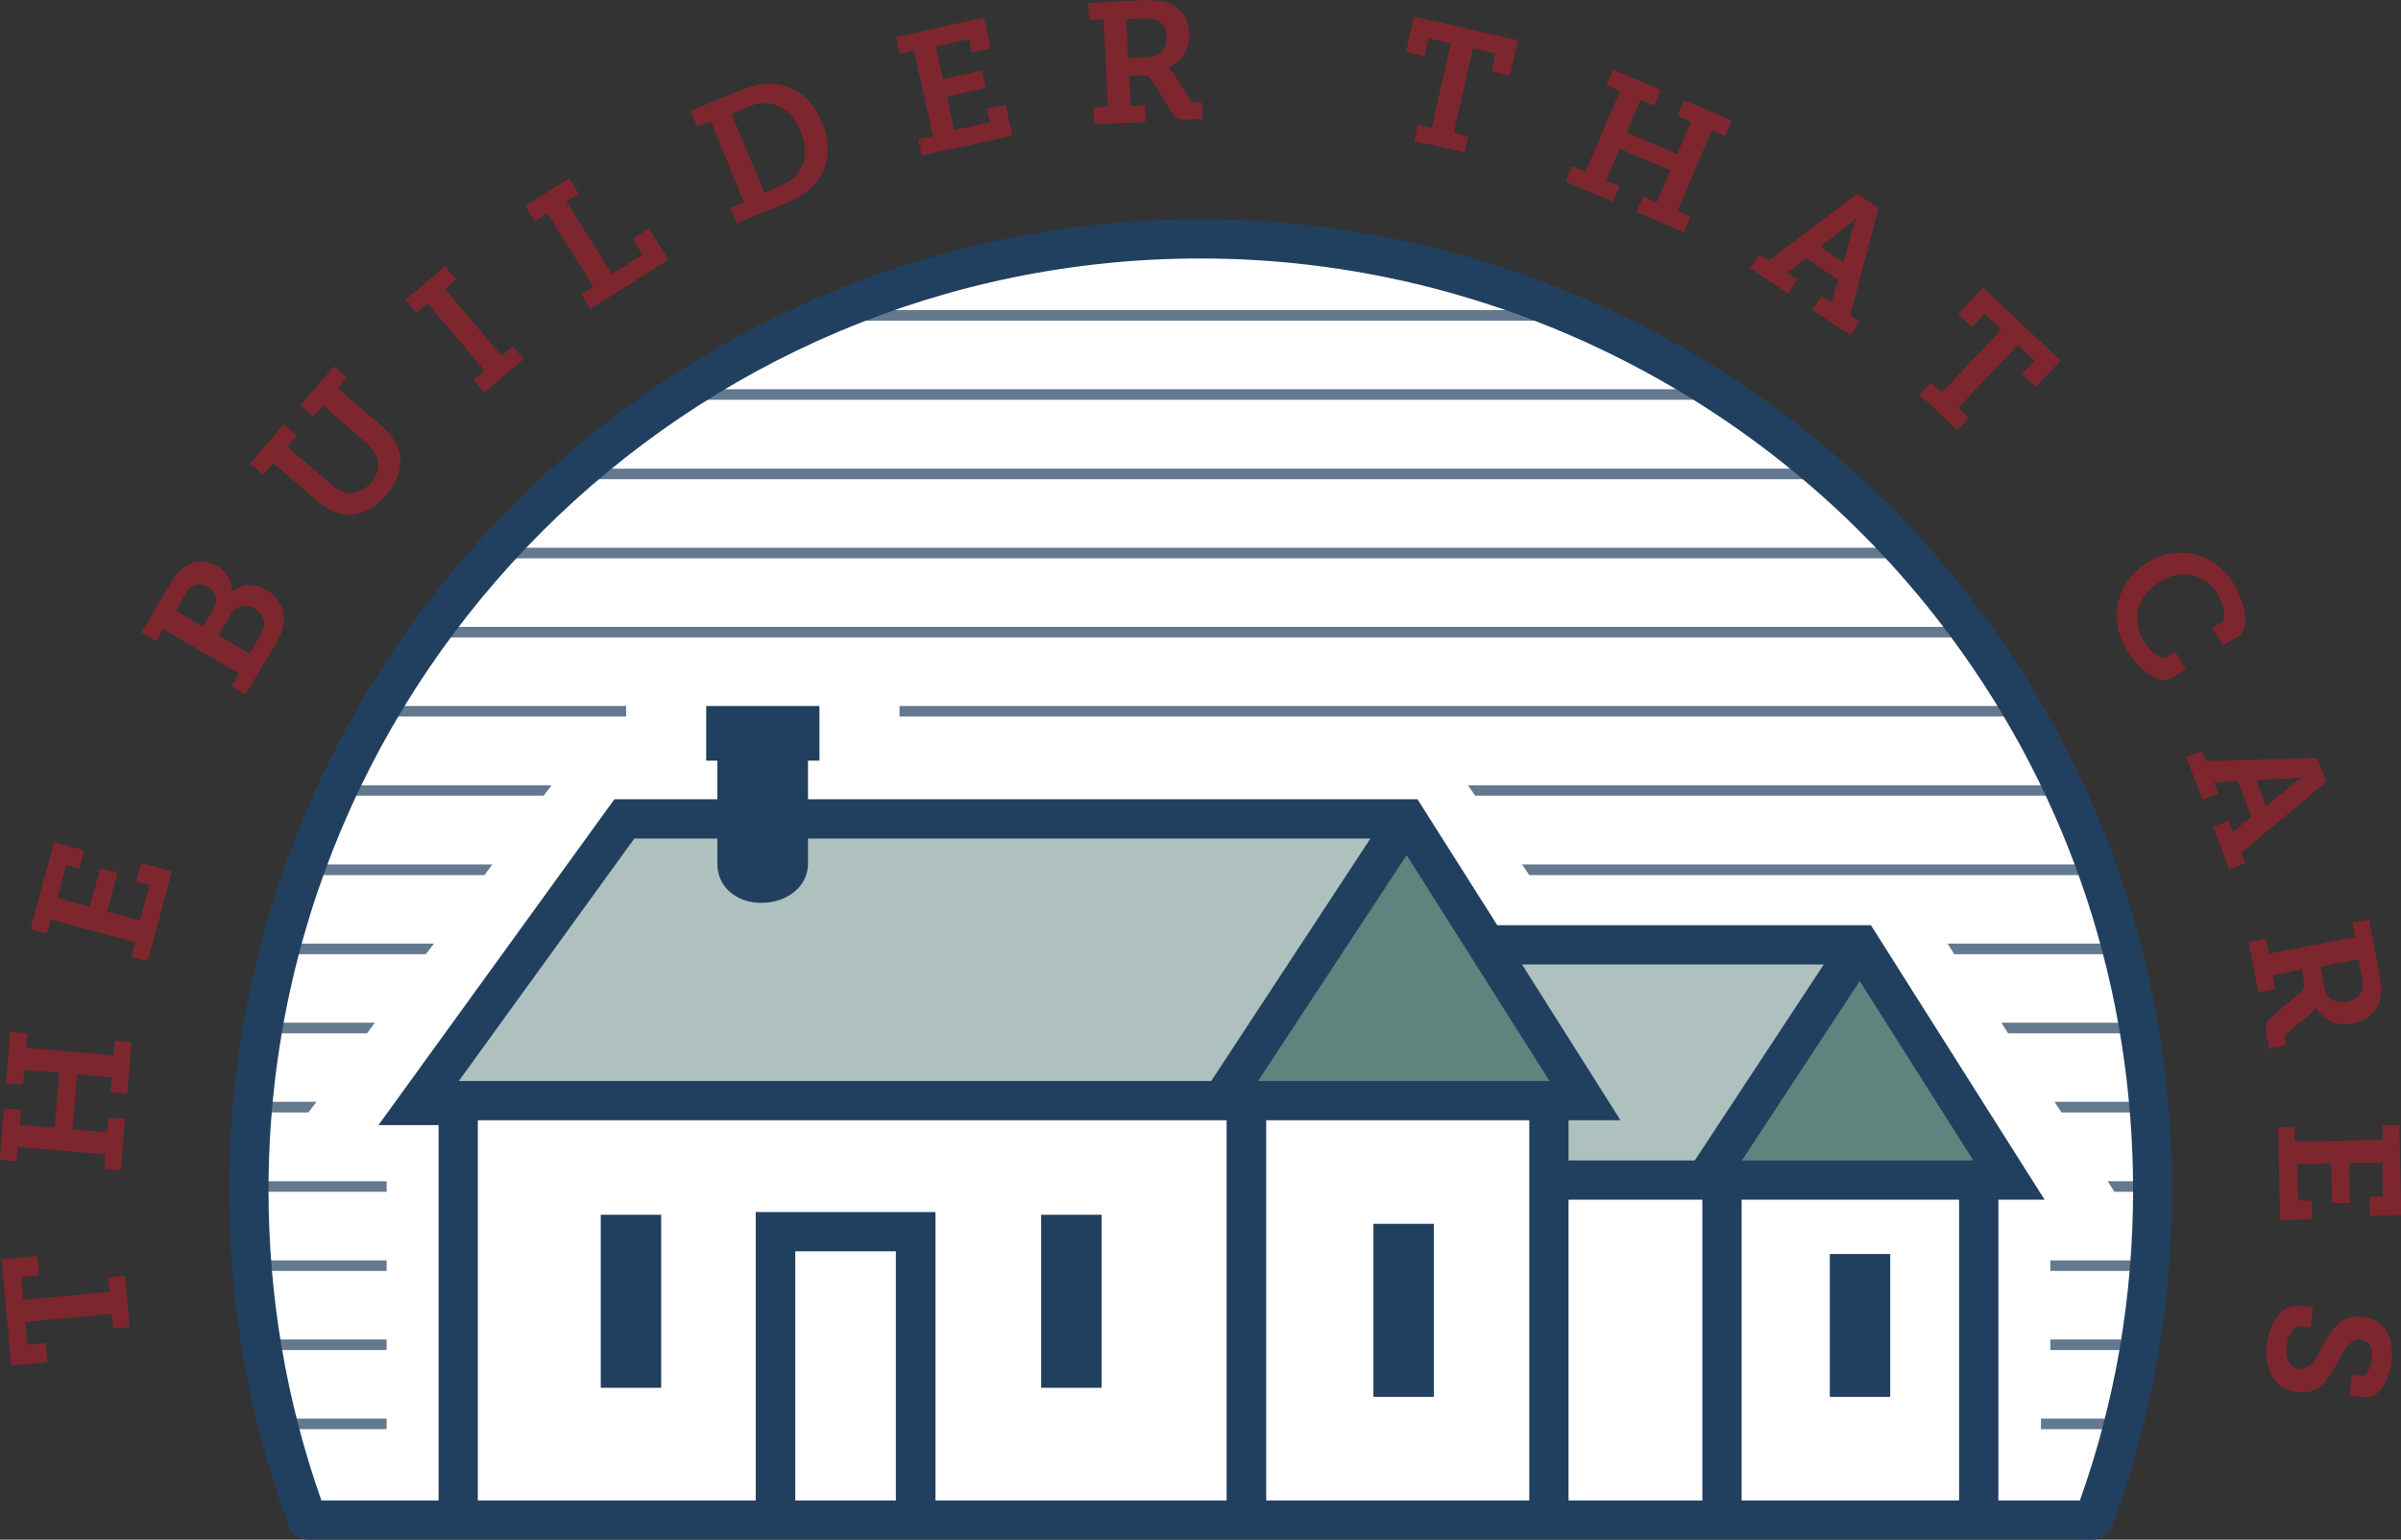 <?xml version="1.0" encoding="UTF-8"?>
<svg id="Layer_2" data-name="Layer 2" xmlns="http://www.w3.org/2000/svg" viewBox="0 0 79.49 50.99">
  <rect x="0" y="0" width="79.49" height="50.99" fill="#333333" stroke="none"/>
  <defs>
    <style>
      .cls-1 {
        opacity: .7;
      }

      .cls-2 {
        fill: #7e262e;
      }

      .cls-3 {
        fill: #fff;
      }

      .cls-4 {
        fill: #aec1be;
      }

      .cls-5 {
        fill: #5e847e;
      }

      .cls-6 {
        fill: none;
      }

      .cls-7 {
        fill: #214060;
      }
    </style>
  </defs>
  <g id="Layer_1-2" data-name="Layer 1">
    <path class="cls-3" d="M69.21,50.17H10.25s-5.92-13.89,2.97-27.81S34.72,7.78,39.73,7.78s24.38,3.42,30.04,21.5c3.47,11.08-.56,20.89-.56,20.89Z"/>
    <g>
      <g class="cls-1">
        <polygon class="cls-7" points="68.22 26.01 68.22 26.35 48.84 26.35 48.6 26.01 68.22 26.01"/>
        <g>
          <rect class="cls-7" x="9.26" y="46.98" width="3.54" height=".35"/>
          <rect class="cls-7" x="67.57" y="46.98" width="2.65" height=".35"/>
          <rect class="cls-7" x="9.26" y="44.36" width="3.54" height=".35"/>
          <rect class="cls-7" x="67.88" y="44.36" width="2.34" height=".35"/>
          <rect class="cls-7" x="8.26" y="41.74" width="4.54" height=".35"/>
          <rect class="cls-7" x="67.88" y="41.74" width="3.34" height=".35"/>
          <rect class="cls-7" x="8.26" y="39.12" width="4.54" height=".35"/>
          <polygon class="cls-7" points="71.22 39.12 71.22 39.47 70 39.47 69.78 39.12 71.22 39.12"/>
          <polygon class="cls-7" points="10.48 36.49 10.21 36.84 8.26 36.84 8.26 36.49 10.48 36.49"/>
          <polygon class="cls-7" points="71.22 36.49 71.22 36.84 68.25 36.84 68.02 36.49 71.22 36.49"/>
          <polygon class="cls-7" points="12.41 33.87 12.15 34.22 9.26 34.22 9.26 33.87 12.41 33.87"/>
          <polygon class="cls-7" points="70.22 33.87 70.22 34.22 66.48 34.22 66.26 33.87 70.22 33.87"/>
          <polygon class="cls-7" points="14.37 31.25 14.1 31.6 9.26 31.6 9.26 31.25 14.37 31.25"/>
          <polygon class="cls-7" points="70.22 31.25 70.22 31.6 64.7 31.6 64.48 31.25 70.22 31.25"/>
          <polygon class="cls-7" points="16.3 28.63 16.04 28.98 10.26 28.98 10.26 28.63 16.3 28.63"/>
          <polygon class="cls-7" points="69.22 28.63 69.22 28.98 50.63 28.98 50.39 28.63 69.22 28.63"/>
          <polygon class="cls-7" points="18.26 26.01 18 26.35 11.26 26.35 11.26 26.01 18.26 26.01"/>
          <rect class="cls-7" x="12.26" y="23.38" width="8.47" height=".35"/>
          <rect class="cls-7" x="29.78" y="23.38" width="37.44" height=".35"/>
          <rect class="cls-7" x="14.26" y="20.76" width="50.96" height=".35"/>
          <rect class="cls-7" x="16.26" y="18.14" width="46.96" height=".35"/>
          <rect class="cls-7" x="19.26" y="15.52" width="40.96" height=".35"/>
          <rect class="cls-7" x="22.26" y="12.89" width="34.96" height=".35"/>
          <rect class="cls-7" x="27.26" y="10.27" width="24.96" height=".35"/>
        </g>
      </g>
      <line class="cls-6" x1="61.58" y1="31.29" x2="66.51" y2="39.08"/>
      <path class="cls-7" d="M69.31,50.99H10.22c-.27,0-.56-.17-.65-.42-1.32-3.56-1.98-7.31-1.98-11.15C7.58,21.69,22.01,7.26,39.75,7.26c10.19,0,19.88,4.9,25.92,13.12h0c4.08,5.55,6.24,12.13,6.24,19.04,0,3.84-.67,7.59-1.99,11.15-.09,.25-.34,.42-.61,.42ZM39.75,8.56c-17.02,0-30.86,13.85-30.86,30.86,0,3.53,.59,6.98,1.75,10.27h58.22c1.17-3.28,1.76-6.74,1.76-10.27,0-6.63-2.07-12.95-5.99-18.27-5.8-7.88-15.1-12.59-24.87-12.59Z"/>
      <g>
        <path class="cls-2" d="M3.75,43.99l-.05-.48-2.86,.27,.07,.76,.6-.06,.06,.63-1.19,.11-.33-3.51,1.19-.11,.06,.63-.6,.06,.07,.76,2.86-.27-.05-.48,.55-.05,.16,1.7-.55,.05Z"/>
        <path class="cls-2" d="M3.45,38.71l.04-.48-2.9-.25-.04,.48-.56-.05,.14-1.7,.56,.05-.04,.49,1.16,.1,.15-1.82-1.16-.1-.04,.49-.56-.05,.14-1.7,.56,.05-.04,.48,2.9,.25,.04-.48,.55,.05-.14,1.7-.55-.05,.04-.49-1.15-.1-.15,1.82,1.15,.1,.04-.49,.55,.05-.14,1.7-.55-.05Z"/>
        <path class="cls-2" d="M4.36,31.68l.13-.47-2.81-.76-.13,.47-.54-.15,.78-2.88,1,.27-.17,.61-.43-.12-.29,1.09,1.07,.29,.35-1.28,.57,.16-.35,1.28,1.09,.3,.32-1.17-.44-.12,.17-.61,1.01,.27-.8,2.97-.54-.14Z"/>
        <path class="cls-2" d="M7.67,22.72l.24-.41-2.5-1.48-.25,.41-.48-.29,.94-1.59c.15-.26,.28-.43,.46-.56,.31-.24,.73-.28,1.11-.05,.32,.19,.51,.51,.49,.86h0c.34-.31,.78-.29,1.15-.07,.48,.28,.64,.8,.54,1.24-.05,.2-.14,.37-.25,.55l-.99,1.67-.48-.28Zm-.59-2.59c.16-.27,.06-.54-.2-.69-.17-.1-.36-.13-.51-.03-.09,.06-.16,.14-.23,.27l-.32,.54,.9,.53,.36-.61Zm1.56,.87c.05-.08,.09-.18,.11-.27,.03-.22-.1-.44-.32-.57-.3-.18-.61-.11-.8,.21l-.4,.67,1.03,.61,.38-.64Z"/>
        <path class="cls-2" d="M9.02,15.36l-.31,.36-.43-.37,1.12-1.3,.43,.37-.32,.37,1.48,1.27c.17,.15,.36,.24,.52,.27,.26,.04,.54-.08,.77-.34,.22-.25,.3-.54,.22-.81-.06-.17-.17-.32-.34-.48l-1.47-1.27-.31,.36-.43-.37,1.11-1.29,.43,.37-.31,.36,1.48,1.27c.3,.26,.5,.57,.57,.88,.1,.47-.09,.98-.44,1.39-.37,.43-.85,.67-1.3,.64-.33-.01-.66-.17-.96-.43l-1.48-1.27Z"/>
        <path class="cls-2" d="M15.67,12.58l.37-.31-1.88-2.22-.37,.31-.36-.43,1.31-1.11,.36,.43-.37,.32,1.88,2.22,.37-.32,.36,.42-1.31,1.11-.36-.42Z"/>
        <path class="cls-2" d="M19.24,9.75l.41-.26-1.53-2.43-.41,.26-.32-.5,1.45-.91,.32,.5-.41,.26,1.51,2.4,1.01-.63-.33-.53,.54-.34,.65,1.03-2.58,1.63-.3-.47Z"/>
        <path class="cls-2" d="M24.18,6.88l.45-.18-1.1-2.69-.45,.18-.21-.52,1.61-.66c.3-.12,.54-.2,.81-.23,.81-.08,1.56,.36,1.93,1.28,.36,.88,.18,1.7-.43,2.22-.21,.19-.47,.32-.78,.45l-1.61,.66-.21-.51Zm1.57-.69c.24-.1,.42-.2,.57-.34,.35-.35,.44-.89,.19-1.5-.26-.63-.72-.94-1.22-.93-.22,0-.4,.06-.62,.16l-.45,.19,1.08,2.62,.45-.19Z"/>
        <path class="cls-2" d="M30.42,4.61l.47-.1-.63-2.84-.47,.1-.12-.55,2.91-.64,.22,1.01-.62,.14-.1-.43-1.1,.24,.24,1.08,1.29-.29,.13,.58-1.29,.29,.24,1.11,1.18-.26-.1-.44,.62-.14,.23,1.02-3,.66-.12-.54Z"/>
        <path class="cls-2" d="M36.2,3.56l.48-.02-.14-2.9-.48,.02-.03-.56,1.77-.09c.29-.01,.54,0,.77,.05,.45,.12,.77,.47,.79,1.04,.03,.56-.25,.97-.7,1.15h0s.12,.07,.21,.21l.51,.81c.06,.1,.14,.12,.28,.12h.13s.03,.55,.03,.55l-.47,.02c-.33,.02-.44-.05-.58-.27l-.62-1.01c-.09-.15-.17-.2-.4-.18l-.37,.02,.05,.99,.46-.02,.03,.55-1.69,.08-.03-.55Zm1.81-1.67c.39-.02,.63-.26,.61-.69-.01-.26-.12-.46-.34-.54-.12-.05-.27-.06-.46-.05l-.54,.03,.06,1.29,.67-.03Z"/>
        <path class="cls-2" d="M46.93,4.13l.47,.11,.63-2.8-.74-.17-.13,.59-.61-.14,.26-1.17,3.44,.78-.26,1.17-.61-.14,.13-.59-.75-.17-.63,2.8,.48,.11-.12,.54-1.67-.38,.12-.54Z"/>
        <path class="cls-2" d="M52.05,5.5l.44,.19,1.14-2.67-.44-.19,.22-.52,1.57,.67-.22,.52-.45-.19-.46,1.07,1.68,.72,.46-1.07-.45-.19,.22-.52,1.57,.67-.22,.52-.44-.19-1.14,2.67,.44,.19-.22,.51-1.57-.67,.22-.51,.45,.19,.45-1.06-1.68-.72-.45,1.06,.45,.19-.22,.51-1.57-.67,.22-.51Z"/>
        <path class="cls-2" d="M58.25,8.43l.31,.2,2.93-2.21,.7,.47-.93,3.55,.31,.2-.31,.46-1.26-.84,.31-.46,.33,.22,.21-.76-1.05-.71-.63,.49,.33,.22-.31,.46-1.25-.84,.31-.46Zm2.78,.26l.32-1.16c.06-.2,.13-.33,.13-.33h-.01s-.1,.11-.26,.24l-.95,.73,.77,.52Z"/>
        <path class="cls-2" d="M63.94,12.67l.35,.33,1.97-2.09-.55-.52-.42,.44-.46-.43,.82-.87,2.57,2.41-.82,.87-.46-.43,.42-.44-.56-.52-1.97,2.09,.35,.33-.38,.4-1.25-1.17,.38-.4Z"/>
        <path class="cls-2" d="M73.95,19.33c.25,.42,.67,1.43,.12,1.76l-.47,.28-.35-.58,.27-.16c.26-.16,.07-.66-.1-.95-.4-.66-1.16-.87-1.89-.43-.78,.47-.98,1.28-.57,1.96,.13,.21,.52,.71,.79,.54l.27-.16,.35,.58-.47,.28c-.51,.31-1.22-.48-1.5-.95-.63-1.04-.3-2.28,.71-2.88,1.02-.62,2.23-.29,2.84,.71Z"/>
        <path class="cls-2" d="M72.91,24.87l.13,.34,3.67-.11,.3,.79-2.81,2.36,.13,.34-.52,.2-.54-1.41,.52-.2,.14,.37,.61-.5-.45-1.18-.79,.04,.14,.37-.52,.2-.54-1.41,.52-.2Zm2.12,1.82l.93-.76c.16-.13,.3-.19,.3-.19v-.02s-.15,.04-.36,.06l-1.2,.05,.33,.87Z"/>
        <path class="cls-2" d="M75.03,31.11l.09,.47,2.85-.55-.09-.47,.55-.11,.33,1.74c.06,.29,.08,.53,.06,.77-.06,.47-.36,.82-.92,.93-.55,.11-1-.11-1.24-.54h-.01s-.04,.13-.17,.24l-.74,.61c-.09,.08-.1,.16-.08,.29l.02,.13-.55,.1-.09-.46c-.06-.33-.01-.44,.19-.61l.91-.76c.13-.11,.17-.19,.13-.42l-.07-.36-.97,.19,.09,.46-.55,.1-.32-1.66,.55-.1Zm1.91,1.56c.07,.38,.35,.59,.77,.51,.26-.05,.44-.18,.49-.42,.03-.12,.02-.28-.01-.46l-.1-.53-1.27,.24,.13,.66Z"/>
        <path class="cls-2" d="M75.96,37.33v.48s2.92-.06,2.92-.06v-.48s.55-.01,.55-.01l.07,2.98-1.04,.02v-.63s.43,0,.43,0l-.02-1.13-1.1,.02,.03,1.32h-.59s-.03-1.31-.03-1.31l-1.13,.02,.03,1.21h.45s.01,.62,.01,.62l-1.05,.02-.07-3.07h.55Z"/>
        <path class="cls-2" d="M76.5,43.96l-.3-.04c-.26-.03-.45,.27-.5,.65-.05,.4,.08,.71,.4,.76,.4,.05,.59-.38,.84-.82,.27-.51,.59-1,1.3-.9,.8,.11,1.02,.8,.93,1.49-.09,.63-.41,1.23-.87,1.17l-.52-.07,.09-.67,.27,.04c.2,.03,.35-.26,.39-.55,.04-.33-.05-.61-.36-.65-.36-.05-.54,.3-.76,.7-.29,.57-.61,1.13-1.36,1.03-.81-.11-1.1-.85-1-1.6,.09-.66,.48-1.33,1.08-1.25l.45,.06-.09,.67Z"/>
      </g>
      <polygon class="cls-5" points="56.47 39.08 61.58 31.29 66.51 39.08 56.47 39.08"/>
      <polyline class="cls-4" points="51.29 39.08 53.9 39.08 56.47 39.08 61.58 31.29 49.53 31.29"/>
      <polygon class="cls-5" points="40.45 36.45 46.58 27.11 52.48 36.45 40.45 36.45"/>
      <polygon class="cls-4" points="46.58 27.11 20.67 27.11 13.81 36.45 37.38 36.45 40.45 36.45 46.58 27.11"/>
      <path class="cls-3" d="M24.41,28.61v-4.07h1.7v4.07s-.34,.73-.85,.64-.85-.64-.85-.64Z"/>
      <path class="cls-7" d="M27.13,23.38v1.81h-.38v3.42c0,.73-.67,1.29-1.55,1.29-.35,0-.67-.1-.93-.28-.33-.23-.52-.59-.52-1.01v-3.42h-.37v-1.81h3.75Z"/>
      <path class="cls-7" d="M61.94,30.64h-12.37l-2.64-4.17H26.1v1.3h19.27l-5.27,8.03H15.19l5.81-8.03h3.4v-1.3h-4.06l-7.81,10.79h1.99v13.04h1.3v-13.2h24.79v13.24h1.31v-13.24h8.71v13.24h1.3v-10.61h4.43v10.61h1.3v-10.61h7.2v10.61h1.3v-10.61h1.53l-5.75-9.09Zm-20.29,5.16l4.92-7.48,4.73,7.48h-9.65Zm14.46,2.63h-4.18v-1.33h1.72l-3.26-5.16h9.99l-4.27,6.49Zm1.56,0l3.9-5.94,3.76,5.94h-7.66Z"/>
      <rect class="cls-7" x="34.47" y="40.23" width="2" height="5.73"/>
      <rect class="cls-7" x="45.47" y="40.53" width="2" height="5.73"/>
      <rect class="cls-7" x="60.58" y="41.53" width="2" height="4.73"/>
      <rect class="cls-7" x="19.89" y="40.23" width="2" height="5.73"/>
      <polygon class="cls-7" points="30.97 50.29 29.66 50.29 29.66 41.44 26.33 41.44 26.33 50.29 25.02 50.29 25.02 40.14 30.97 40.14 30.97 50.29"/>
    </g>
  </g>
</svg>